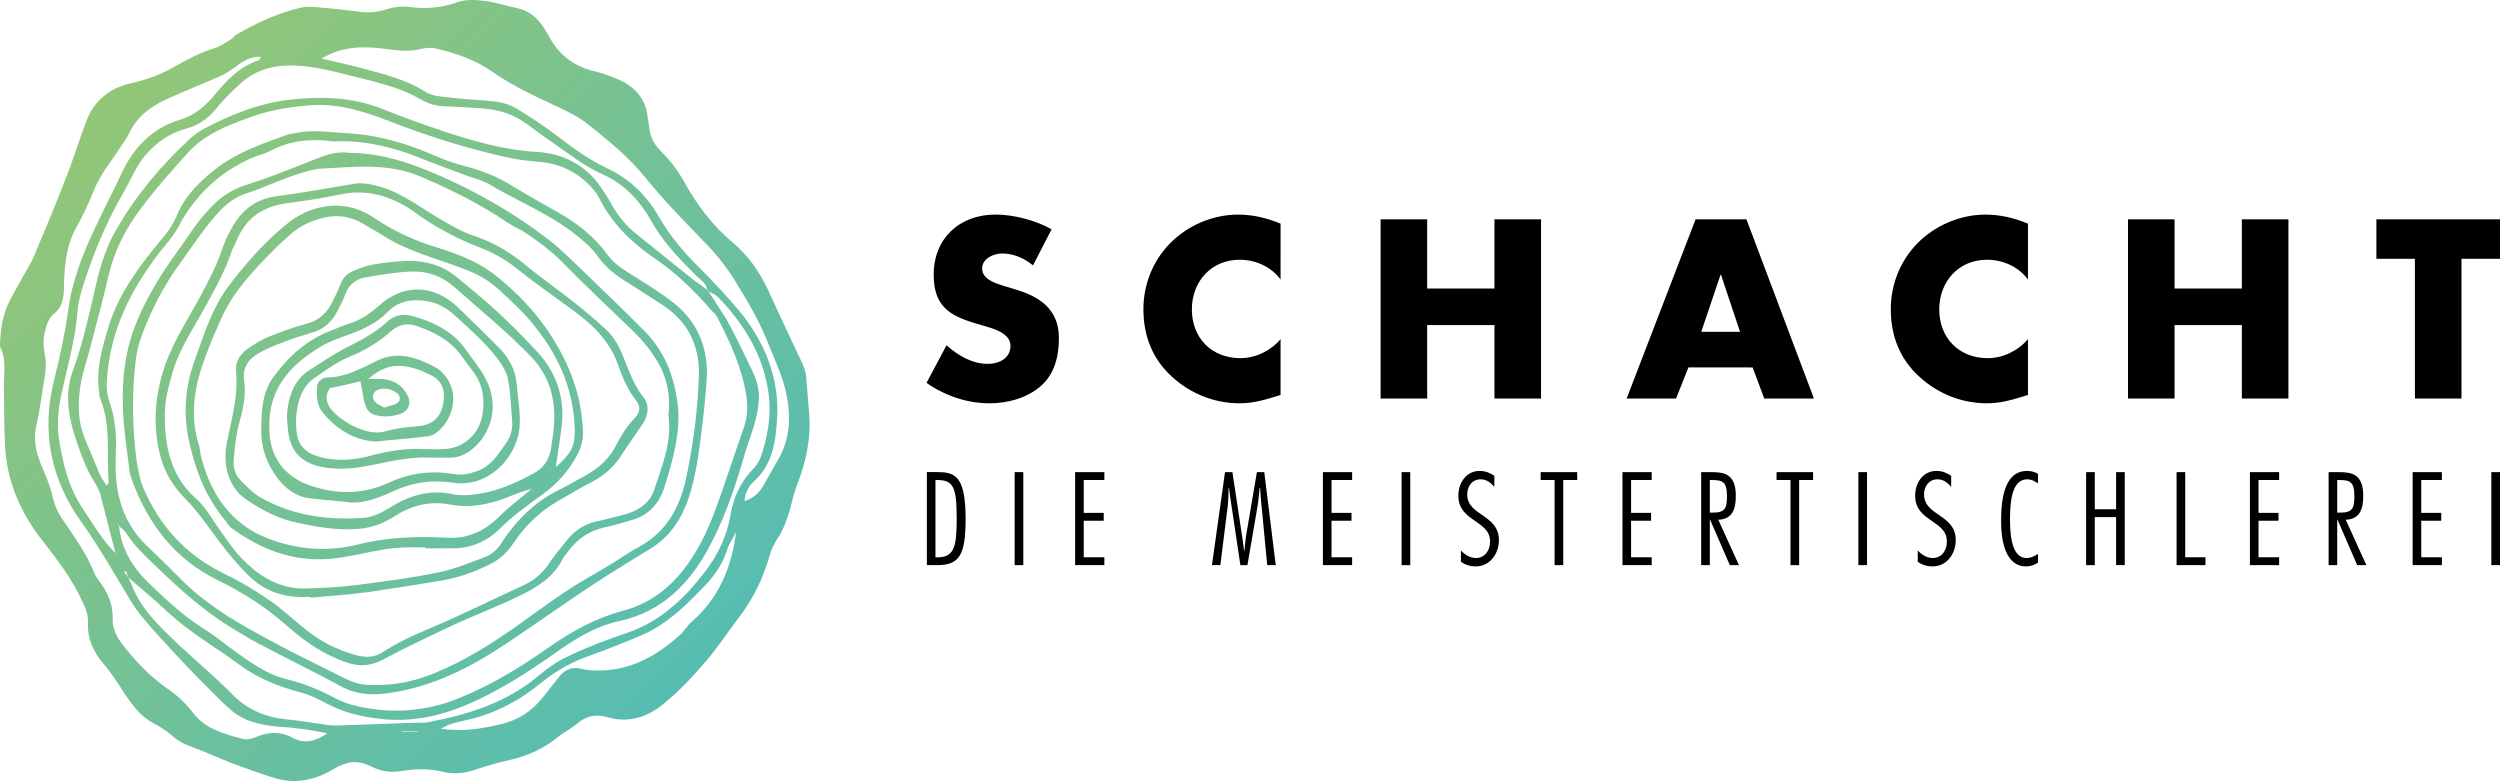 <?xml version="1.0" encoding="utf-8"?>
<!-- Generator: Adobe Illustrator 23.0.1, SVG Export Plug-In . SVG Version: 6.00 Build 0)  -->
<svg version="1.1" id="Ebene_1" xmlns="http://www.w3.org/2000/svg" xmlns:xlink="http://www.w3.org/1999/xlink" x="0px" y="0px"
     viewBox="0 0 595.28 185.96" style="enable-background:new 0 0 595.28 185.96;" xml:space="preserve">
<style type="text/css">
	.st0{clip-path:url(#SVGID_2_);}
	.st1{clip-path:url(#SVGID_4_);fill:url(#SVGID_5_);}
</style>
    <g>
	<defs>
		<rect id="SVGID_1_" width="595.28" height="185.96"/>
	</defs>
        <clipPath id="SVGID_2_">
		<use xlink:href="#SVGID_1_"  style="overflow:visible;"/>
	</clipPath>
        <path class="st0" d="M586.11,61.62h9.17v-9.4h-29.43v9.4h9.17V94.9h11.09V61.62z M517.79,68.7V52.23h-11.09V94.9h11.09V77.41h16.02
		V94.9h11.09V52.23h-11.09V68.7H517.79z M482.87,53.25c-3.28-1.36-6.57-2.15-10.13-2.15c-6,0-12.06,2.6-16.24,6.9
		c-4.08,4.19-6.28,9.79-6.28,15.62c0,6.34,2.15,11.89,6.85,16.13c4.41,4.02,10.07,6.28,16.02,6.28c3.45,0,6.11-0.85,9.79-1.98v-13.3
		c-2.32,2.77-5.94,4.53-9.57,4.53c-6.91,0-11.55-4.87-11.55-11.6c0-6.62,4.58-11.83,11.38-11.83c3.79,0,7.47,1.64,9.74,4.7V53.25z
		 M414.32,79h-9.23l4.59-13.58h0.11L414.32,79z M417.32,87.49l2.77,7.41h11.83l-16.07-42.68h-12.11L387.32,94.9h11.77l2.94-7.41
		H417.32z M339.83,68.7V52.23h-11.09V94.9h11.09V77.41h16.02V94.9h11.09V52.23h-11.09V68.7H339.83z M304.91,53.25
		c-3.28-1.36-6.57-2.15-10.13-2.15c-6,0-12.06,2.6-16.24,6.9c-4.07,4.19-6.28,9.79-6.28,15.62c0,6.34,2.15,11.89,6.85,16.13
		c4.42,4.02,10.07,6.28,16.02,6.28c3.45,0,6.11-0.85,9.79-1.98v-13.3c-2.32,2.77-5.94,4.53-9.57,4.53c-6.91,0-11.55-4.87-11.55-11.6
		c0-6.62,4.58-11.83,11.38-11.83c3.79,0,7.47,1.64,9.74,4.7V53.25z M250.4,54.6c-3.79-2.15-9.06-3.51-13.36-3.51
		c-8.55,0-14.72,5.66-14.72,14.32c0,8.26,4.58,10.07,11.55,12.06c2.38,0.68,6.74,1.75,6.74,4.87c0,3-2.77,4.3-5.38,4.3
		c-3.79,0-7.07-1.98-9.85-4.42l-4.76,8.94c4.36,3.06,9.62,4.87,15,4.87c4.3,0,8.77-1.19,12.11-4.02c3.4-2.89,4.41-7.24,4.41-11.49
		c0-6.91-4.58-9.91-10.53-11.66l-2.83-0.85c-1.92-0.62-4.92-1.58-4.92-4.08c0-2.38,2.72-3.57,4.75-3.57c2.72,0,5.32,1.13,7.36,2.83
		L250.4,54.6z"/>
        <path class="st0" d="M595.28,112.42h-2.06v22.15h2.06V112.42z M581.44,112.42h-6.96v22.15h6.96v-1.88h-4.91V124h4.76v-1.88h-4.76
		v-7.82h4.91V112.42z M556.52,114.3h0.41c2.61,0,3.67,0.35,3.67,3.85c0,2.91-0.47,3.91-3.35,3.91h-0.73V114.3z M556.52,134.57
		v-10.84h0.06l4.7,10.84h2.18l-4.91-10.81c3.55-0.12,4.17-2.88,4.17-5.7c0-5.41-2.97-5.64-6.05-5.64h-2.2v22.15H556.52z
		 M542.69,112.42h-6.96v22.15h6.96v-1.88h-4.91V124h4.76v-1.88h-4.76v-7.82h4.91V112.42z M520.33,112.42h-2.06v22.15h6.88v-1.88
		h-4.82V112.42z M505.93,112.42h-2.06v8.84h-5.08v-8.84h-2.06v22.15h2.06v-11.43h5.08v11.43h2.06V112.42z M485.28,131.87
		c-0.79,0.56-1.73,1-2.73,1c-3.94,0-3.94-6.85-3.94-9.43c0-4.11,0.5-9.31,4.08-9.31c1.03,0,1.76,0.41,2.58,0.97v-2.26
		c-0.67-0.5-1.79-0.71-2.61-0.71c-6.05,0-6.17,8.58-6.17,12.16c0,3.79,0.76,10.58,5.96,10.58c0.97,0,2.06-0.38,2.82-0.91V131.87z
		 M464.6,113.3c-1.06-0.73-2.17-1.17-3.5-1.17c-3.26,0-5.08,2.91-5.08,5.88c0,3.17,1.91,4.61,3.79,5.9
		c1.88,1.32,3.79,2.47,3.76,5.05c0.03,2-1.17,3.91-3.35,3.91c-1.41,0-2.64-0.79-3.58-1.79v2.67c1,0.76,2.26,1.12,3.5,1.12
		c3.47,0,5.55-3.06,5.55-6.29c0-3.06-1.88-4.47-3.76-5.79c-1.91-1.29-3.79-2.5-3.79-5.08c0-1.88,1.15-3.58,3.2-3.58
		c1.41,0,2.38,0.79,3.26,1.79V113.3z M444.56,112.42h-2.06v22.15h2.06V112.42z M431.72,112.42h-8.7v1.88h3.32v20.27h2.06V114.3h3.32
		V112.42z M407.13,114.3h0.41c2.61,0,3.67,0.35,3.67,3.85c0,2.91-0.47,3.91-3.35,3.91h-0.73V114.3z M407.13,134.57v-10.84h0.06
		l4.7,10.84h2.17l-4.91-10.81c3.55-0.12,4.17-2.88,4.17-5.7c0-5.41-2.97-5.64-6.05-5.64h-2.2v22.15H407.13z M393.29,112.42h-6.96
		v22.15h6.96v-1.88h-4.91V124h4.76v-1.88h-4.76v-7.82h4.91V112.42z M375.55,112.42h-8.7v1.88h3.32v20.27h2.06V114.3h3.32V112.42z
		 M355.83,113.3c-1.06-0.73-2.17-1.17-3.5-1.17c-3.26,0-5.08,2.91-5.08,5.88c0,3.17,1.91,4.61,3.79,5.9
		c1.88,1.32,3.79,2.47,3.76,5.05c0.03,2-1.18,3.91-3.35,3.91c-1.41,0-2.64-0.79-3.59-1.79v2.67c1,0.76,2.26,1.12,3.5,1.12
		c3.47,0,5.55-3.06,5.55-6.29c0-3.06-1.88-4.47-3.76-5.79c-1.91-1.29-3.79-2.5-3.79-5.08c0-1.88,1.15-3.58,3.2-3.58
		c1.41,0,2.38,0.79,3.26,1.79V113.3z M335.8,112.42h-2.06v22.15h2.06V112.42z M321.96,112.42H315v22.15h6.96v-1.88h-4.91V124h4.76
		v-1.88h-4.76v-7.82h4.91V112.42z M301.04,112.42h-1.76l-2.53,14.89c-0.21,1.26-0.29,2.56-0.44,3.82h-0.09
		c-0.09-0.74-0.15-1.47-0.27-2.2l-2.5-16.51h-1.76l-3.11,22.15h2l1.76-14.07c0.18-1.41,0.15-2.91,0.21-4.35h0.09
		c0.09,0.7,0.15,1.38,0.27,2.09l2.44,16.33h1.68l2.41-14.04c0.26-1.47,0.32-2.91,0.5-4.38h0.12c0.03,0.7,0.06,1.38,0.12,2.09
		l1.56,16.33h2.03L301.04,112.42z M262.97,112.42H256v22.15h6.96v-1.88h-4.91V124h4.76v-1.88h-4.76v-7.82h4.91V112.42z
		 M243.66,112.42h-2.06v22.15h2.06V112.42z M222.75,114.3h0.35c3.91,0,4.7,1.59,4.7,9.2c0,6.41-0.5,9.2-4.47,9.2h-0.59V114.3z
		 M220.69,134.57h2.38c5.43,0,6.85-2.41,6.85-11.08c0-10.55-2.76-11.08-6.99-11.08h-2.23V134.57z"/>
</g>
    <g>
	<defs>
		<path id="SVGID_3_" d="M89.36,95.71c-1.08-0.97-0.54-2.69,0.97-3.02c1.62-0.38,3.02,0,4.31,1.02c0.86,0.7,0.75,2-0.38,2.43
			c-0.81,0.43-1.73,0.54-2.75,0.92C90.81,96.62,89.9,96.35,89.36,95.71 M95.66,87.14c2.42,0.22,4.69,1.02,7.01,2.21
			c2.48,1.29,3.34,3.34,2.96,6.09c-0.48,3.93-2.59,5.82-6.52,6.09c-2.53,0.16-5.17,0.54-7.6,1.24c-4.31,1.19-11.05-2.75-13.1-5.93
			c-0.86-1.46-0.86-2.91,0.11-4.42c2.37-0.49,4.74-0.97,7.33-1.62c0.27,1.62,0.54,2.91,0.76,4.26c0.54,2.8,1.51,3.82,4.36,4.04
			c1.35,0.16,2.8-0.06,4.15-0.49c2.16-0.59,2.96-2.64,1.83-4.64c-1.24-2.32-3.29-3.5-5.88-3.72c-0.81-0.05-1.72,0-3.39,0
			C90.49,87.84,92.8,86.92,95.66,87.14 M89.9,85.84c-3.83,1.83-7.55,3.99-11.97,4.04c-1.29,0.11-2.26,0.86-2.43,2.16
			c-0.11,2.1-0.11,4.31,1.19,5.98c3.34,4.2,7.71,6.84,12.72,7.11c0.86-0.05,1.18-0.05,1.62-0.16c3.45-0.32,6.9-0.59,10.4-1.03
			c0.81-0.05,1.78-0.32,2.48-0.92c3.77-2.75,5.93-9.38,1.72-13.96c-0.97-1.18-2.48-1.94-3.83-2.53c-2.32-1.09-4.67-1.84-7.06-1.84
			C93.14,84.7,91.52,85.04,89.9,85.84 M79.12,109.34c-1.46-0.11-3.02-0.49-4.42-1.02c-1.94-0.76-3.23-2.16-3.83-4.1
			c-0.86-3.72-0.54-11.1,3.88-14.12c2.75-1.83,5.34-3.93,8.57-5.17c3.5-1.45,6.84-3.45,9.75-6.04c1.83-1.62,3.83-2.05,6.09-1.29
			c4.42,1.51,8.3,3.61,10.99,7.49c0.7,1.02,1.46,2.05,2.26,3.07c2.42,3.02,3.07,6.47,2.53,10.19c-0.65,4.8-4.26,8.25-8.95,8.57
			c-1.72,0.16-3.34,0-5.12,0c-4.2-0.22-8.46,0.48-12.5,1.56c-2.3,0.61-4.61,1-6.93,1C80.68,109.48,79.9,109.43,79.12,109.34
			 M92.26,76.57c-3.02,2.8-6.68,4.64-10.29,6.47c-2.86,1.51-5.55,3.34-8.25,5.07c-3.18,1.99-4.63,5.17-5.17,8.73
			c-0.38,1.83-0.16,3.77,0.05,5.71c0.49,5.01,3.34,7.82,8.3,8.68c3.99,0.75,8.03,0.27,11.91-0.54c4.58-0.97,9.05-1.94,13.74-1.72
			h4.64c1.89,0,3.5-0.65,5.01-1.83c4.74-3.72,6.85-10.51,3.45-16.92c-1.24-2.42-3.02-4.53-4.58-6.74
			c-3.02-4.42-7.54-6.74-12.72-8.19c-0.73-0.21-1.44-0.31-2.12-0.31C94.77,74.97,93.44,75.47,92.26,76.57 M73.51,115.48
			c-6.2-2.26-9.49-7.12-9.38-13.9c-0.16-8.89,4.8-14.55,11.96-18.86c2.1-1.35,4.64-2.21,7.01-3.07c3.45-1.24,6.63-2.69,9.22-5.39
			c2.69-2.75,6.2-3.18,9.7-2.48c2.21,0.43,4.1,1.46,5.82,2.91c3.72,3.4,7.54,6.68,10.62,10.72c1.13,1.4,2.15,3.23,2.53,5.01
			c0.59,3.29,0.7,6.74,0.97,10.02c0.11,2-0.43,3.72-1.67,5.39c-1.78,2.53-3.4,5.12-6.58,6.31c-1.83,0.65-3.61,1.08-5.6,0.75
			c-5.33-0.92-10.51-0.27-15.41,1.99c-3.31,1.56-6.66,2.28-10.02,2.28C79.63,117.17,76.58,116.58,73.51,115.48 M90.11,72.91
			c-2.05,1.78-4.26,3.29-6.9,4.15c-1.35,0.38-2.64,0.97-3.88,1.46C73.24,80.72,68.66,84.82,65,89.94c-2.59,3.66-2.75,7.92-2.8,12.23
			c-0.11,4.36,1.29,8.19,3.77,11.53c1.89,2.53,4.47,4.64,7.98,4.96c2.43,0.32,4.9,0.49,8.52,0.86c3.29,0.54,6.68-0.49,11.48-2.69
			c4.47-2.05,9.16-2.64,13.96-1.89c8.3,1.29,15.04-5.88,15.79-12.99c0.32-3.4-0.38-6.9-0.65-10.4c-0.27-3.29-1.72-6.14-3.99-8.51
			c-3.4-3.45-6.79-6.74-10.19-10.03c-2.93-2.71-6.21-4.08-9.47-4.08C96.18,68.94,92.97,70.26,90.11,72.91 M62.24,118.56
			c-1.89-0.97-3.45-2.69-4.96-4.2c-1.35-1.4-1.83-3.18-1.62-5.07c0.27-2.91,0.54-5.87,1.35-8.73c0.92-3.29,1.62-6.58,1.13-9.97
			c-0.43-2.96,0.92-5.01,3.34-6.41c1.83-1.08,3.93-1.94,5.93-2.69c2.21-0.86,4.36-1.51,6.63-2.21c2.91-0.75,4.96-2.53,6.3-5.23
			c0.7-1.29,1.35-2.53,1.83-3.83c0.81-2.32,2.48-3.77,4.74-4.15c3.45-0.59,7.11-1.24,10.78-1.4c3.77-0.21,7.33,0.92,10.34,3.56
			c6.25,5.5,12.77,10.83,18.59,16.87c4.47,4.8,5.82,10.46,5.23,16.71c-0.06,1.4-0.38,2.85-0.54,4.26c-0.32,3.18-1.78,5.5-4.8,6.95
			c-5.06,2.7-10.29,4.85-16.49,4.9c-0.54-0.05-1.51-0.05-2.37-0.27c-5.49-1.19-10.4,0.43-15.03,3.34c-1.94,1.19-3.83,2.16-6.09,2.32
			c-1.4,0.1-2.8,0.15-4.19,0.15C75.33,123.45,68.54,122.11,62.24,118.56 M66.07,129.01c-10.18-3.07-15.62-10.35-18.16-20.16
			c-0.27-0.92-0.22-1.78-0.49-2.69c-2.64-8.14-0.75-15.79,2.32-23.39c0.81-2.15,1.78-4.26,2.69-6.36
			c2.91-6.84,7.92-12.02,13.04-17.19c1.13-1.19,2.42-2.21,3.61-3.34c2.43-2.21,5.23-3.4,8.3-4.1c3.13-0.7,6.14-0.21,9,1.46
			c1.62,1.02,3.39,1.89,4.96,2.91c5.76,3.72,12.5,5.34,18.91,7.81c3.5,1.24,6.68,3.07,9.37,5.77c1.83,1.72,3.66,3.39,5.28,5.12
			c7.17,7.87,11.8,16.87,11.96,27.81c0,3.77-0.97,5.39-4.52,8.57c0.48-3.34,1.02-6.52,1.4-9.7c0.81-6.9-1.29-12.99-6.03-18
			c-3.07-3.29-6.25-6.52-9.59-9.59c-3.18-2.86-6.41-5.61-9.75-8.25c-3.39-2.69-7.33-3.66-11.53-3.56c-2.64,0.11-5.33,0.38-8.03,0.86
			c-1.78,0.32-3.5,0.97-5.12,1.72c-1.35,0.65-2.16,1.73-2.69,3.13c-0.49,1.19-0.97,2.37-1.62,3.5c-1.29,3.02-3.4,5.06-6.68,5.82
			c-2.86,0.75-5.66,1.83-8.46,2.91c-1.78,0.75-3.5,1.72-5.12,2.86c-1.83,1.24-3.18,3.18-2.91,5.55c0.54,5.77-1.03,11.21-2.16,16.76
			c-0.54,2.8-0.54,5.61,0.48,8.41c0.92,2.26,2.16,4.04,4.26,5.39c3.88,2.64,7.92,4.69,12.55,5.55c4.31,0.92,8.62,1.62,13.04,1.4
			c3.5-0.11,6.57-1.13,9.48-3.02c3.93-2.53,8.35-3.77,13.2-2.86c4.52,0.92,9,0.11,13.25-1.51c2-0.76,4.04-1.67,6.25-2.16
			c-1.13,0.97-2.37,1.89-3.5,2.86c-1.46,1.24-3.02,2.48-4.31,3.83c-3.39,3.29-7.33,5.17-12.12,4.9c-0.22,0-0.27,0.05-0.43,0
			c-7.17-0.38-14.28-0.11-21.44,1.72c-2.59,0.64-5.23,0.95-7.87,0.95C73.28,130.71,69.65,130.13,66.07,129.01 M69.03,52.75
			c-5.6,4.36-10.29,9.7-14.6,15.36c-3.82,5.12-5.76,11.16-7.87,17.14c-2.53,6.74-3.07,13.42-1.4,20.48
			c1.56,6.79,4.09,13.04,8.57,18.32c0.38,0.54,0.7,1.13,1.24,1.56c7.06,5.23,14.92,8.25,23.81,7.44c4.2-0.38,8.3-1.51,12.55-2.21
			c1.46-0.27,3.07-0.38,4.58-0.49c1.78-0.05,3.66,0,5.39,0v0.22h7c3.99-0.11,7.6-1.67,10.45-4.42c3.18-3.23,6.9-5.88,10.56-8.52
			c3.39-2.48,6.04-5.44,8.03-9.11c1.13-2.05,1.62-4.1,1.46-6.31c-0.27-5.12-1.46-10.19-3.61-14.98
			c-3.77-8.41-9.37-15.31-16.49-21.07c-1.94-1.67-4.15-3.02-6.47-4.15c-2.69-1.29-5.44-2.21-8.3-3.13
			c-5.33-1.56-10.4-3.99-15.03-7.11c-2.94-1.98-6.02-2.81-8.99-2.81C75.86,48.97,72.01,50.51,69.03,52.75 M58.91,134.29
			c-3.23-2.91-5.5-6.68-8.08-10.29c-1.08-1.73-2.26-3.5-3.72-4.9c-6.09-5.12-7.76-11.91-7.87-19.4c-0.16-3.88,0.86-7.6,1.94-11.37
			c1.62-5.39,4.8-9.97,7.44-14.82c2.48-4.53,5.07-9.05,6.63-13.96c0.38-0.81,0.86-1.67,1.18-2.48c2.21-5.23,6.25-7.92,11.86-8.68
			c4.15-0.54,8.41-1.18,12.5-2.05c6.41-1.4,12.02,0.21,17.3,3.72c2.21,1.62,4.42,3.18,6.85,4.47c2.48,1.4,5.17,2.75,7.87,3.83
			c3.61,1.35,6.84,2.91,9.86,5.28c4.58,3.72,9.54,7.11,14.28,10.62c4.42,3.29,8.19,7.01,10.13,12.4c1.03,2.96,2.27,5.98,4.26,8.57
			c1.35,1.67,1.08,3.02-0.38,4.53c-2.05,2.05-3.29,4.47-4.69,7.06c-1.83,3.29-4.96,5.5-8.35,7.22c-1.78,0.97-3.61,2.05-5.5,2.96
			c-5.23,2.7-9.27,6.74-12.61,11.64c-1.02,1.89-2.53,3.34-4.58,4.1c-3.45,1.29-6.95,2.75-10.56,3.5
			c-6.47,1.35-12.93,2.16-19.45,3.02c-4.1,0.54-8.25,0.76-12.4,0.86c-0.17,0-0.35,0.01-0.52,0.01
			C67.07,140.12,62.66,137.79,58.91,134.29 M84.4,43.75c-6.36,1.08-12.5,2.16-18.81,3.02c-4.85,0.65-8.19,3.45-10.45,7.6
			c-0.81,1.45-1.56,2.96-2.1,4.58c-1.46,4.42-3.67,8.51-5.88,12.61c-3.07,5.61-6.63,10.99-8.46,17.3
			c-1.94,6.52-2.21,12.88-0.59,19.46c1.02,4.09,3.07,7.49,6.09,10.51c1.99,2,3.72,4.31,5.39,6.57c2.86,3.99,5.93,7.98,9.54,11.59
			c3.88,3.83,8.35,5.28,13.63,5.17c0.38-0.11,0.76,0,1.19,0v0.16c4.58-0.38,9.22-0.76,13.8-1.35c5.77-0.86,11.43-1.73,17.19-2.69
			c4.15-0.7,8.14-2.1,12.07-4.1c2.16-1.13,3.88-2.75,5.28-4.9c2.75-4.1,6.25-7.49,10.56-9.97c2.64-1.51,5.33-3.13,8.14-4.58
			c2.86-1.51,5.28-3.61,7.01-6.41c1.67-2.59,3.5-5.07,5.17-7.6c1.24-2.05,1.51-4.31,0-6.2c-2.32-2.86-3.39-6.31-4.8-9.65
			c-0.97-2.43-2.16-4.69-4.15-6.47c-2.37-2.21-4.8-4.26-7.33-6.25c-4.1-3.29-8.52-6.31-12.5-9.65c-3.77-3.02-7.71-5.12-12.18-6.58
			c-2.32-0.81-4.47-2.05-6.52-3.23c-5.17-2.91-9.75-6.79-15.63-8.35c-1.47-0.37-2.85-0.71-4.28-0.71
			C85.32,43.64,84.86,43.67,84.4,43.75 M84.67,155.96c-4.31-1.18-8.19-3.13-11.64-5.87c-3.02-2.37-5.82-5.12-9.05-7.28
			c-3.34-2.32-6.9-4.42-10.56-6.2c-9.16-4.42-15.52-11.43-19.4-20.69c-0.81-1.99-1.13-4.2-1.51-6.36
			c-1.02-7.87-1.13-15.68-0.22-23.61c0.22-1.78,0.59-3.56,1.18-5.23c2.32-6.57,5.55-12.83,9.7-18.43c3.02-4.2,5.82-8.57,9.38-12.29
			c1.78-1.78,3.67-3.18,6.09-3.93c5.5-1.83,10.72-4.58,16.33-5.71c0.27-0.05,0.54-0.16,0.86-0.16c8.3-0.43,16.6-1.56,24.68,1.99
			c6.95,3.02,13.79,6.36,20.1,10.67c1.35,0.86,2.69,1.51,4.04,2.26c3.23,2.16,6.31,4.37,9.11,7.17
			c5.44,5.55,11.05,10.83,16.65,16.22c2.8,2.69,5.23,5.66,7.01,9.16c1.4,3.07,1.99,6.04,1.89,9.38c0,0.59-0.11,1.24-0.16,1.78
			c0.92,6.41-1.51,12.02-3.39,17.84c-1.02,2.96-3.4,4.69-6.41,5.66c-2.16,0.59-4.2,1.13-6.36,1.62c-3.07,0.49-5.61,1.89-7.6,4.2
			c-1.46,1.83-2.97,3.56-4.31,5.5c-1.56,2.48-3.61,4.37-6.2,5.61c-5.23,2.48-10.56,4.9-15.79,7.38c-6.04,2.85-12.34,4.96-18.11,8.73
			c-1.1,0.72-2.28,1.02-3.53,1.02C86.55,156.39,85.62,156.23,84.67,155.96 M75.83,37.61c-5.66,2.21-11.32,4.58-17.03,6.36
			c-3.88,1.18-6.84,3.34-9.43,6.3c-2.96,3.23-5.23,7.06-7.81,10.56c-3.67,5.12-6.9,10.51-9.27,16.44
			c-2.53,6.42-3.29,13.04-3.02,19.78c0.11,4.69,0.86,9.38,1.45,14.17c0.11,1.19,0.38,2.26,0.81,3.4
			c3.83,10.29,10.19,18.54,20.15,23.44c6.15,3.02,11.86,6.63,17.08,11.32c4.04,3.56,8.52,6.57,13.74,8.35
			c3.13,1.08,5.87,0.86,8.84-0.75c5.55-2.96,11.32-5.66,17.03-8.35c5.12-2.37,10.51-4.36,15.52-6.85c4.1-1.99,7.92-4.36,10.08-8.68
			c0.27-0.59,0.75-1.02,1.13-1.56c2.26-3.23,5.23-5.17,9.11-6.04c2.26-0.43,4.42-1.19,6.74-1.83c3.61-1.19,5.87-3.72,7.11-7.22
			c0.54-1.67,1.08-3.45,1.56-5.17c1.4-5.23,2.48-10.35,1.62-15.96c-0.97-6.57-3.34-12.12-8.03-16.76
			c-4.63-4.64-9.38-9.22-14.07-13.74c-2.75-2.59-5.39-5.34-8.3-7.6c-8.24-6.36-17.3-11.59-26.95-15.74
			c-6.41-2.75-13.04-5.01-20.48-5.07c-0.54-0.08-1.09-0.13-1.65-0.13C79.86,36.3,77.83,36.77,75.83,37.61 M95.66,174.17h3.88v0.11
			h-3.88V174.17z M27.54,131.92c-0.02-0.08-0.04-0.16-0.06-0.23c0.04,0.04,0.07,0.09,0.11,0.13c0.16,0.22,0.16,0.43,0.27,0.65
			C27.76,132.24,27.59,132.08,27.54,131.92 M104.99,173.53c1.99-1.24,3.93-1.56,5.71-1.99c6.85-1.45,12.83-4.58,18.22-9
			c3.61-2.96,7.71-5.17,12.07-6.63c4.2-1.51,8.19-3.13,12.23-4.85c5.5-2.48,9.86-6.63,13.96-10.94c2.59-2.53,4.69-5.39,5.88-8.95
			c0.43-1.56,1.45-2.96,2.21-4.47c-1.08,8.52-4.15,15.79-10.62,21.4c-1.08,0.92-1.73,2.21-2.8,3.13c-5.88,5.33-12.5,8.78-20.53,8.41
			c-1.02,0-1.99-0.21-3.13-0.43c-1.83-0.43-3.5,0.11-4.8,1.62c-1.35,1.72-2.69,3.39-4.04,5.12c-2.64,3.34-5.87,5.5-10.18,6.52
			c-3.27,0.78-6.51,1.36-10,1.36C107.81,173.81,106.43,173.72,104.99,173.53 M118.89,163.99c5.12-2.8,10.03-6.2,14.88-9.59
			c4.31-2.96,8.73-5.5,13.96-6.57c10.19-2.32,16.76-9.16,21.39-18.05c3.83-7.28,6.31-14.98,8.52-22.74
			c1.19-3.56,2.59-7.06,2.96-10.83c0.38-2.75-0.21-5.12-1.24-7.44c-1.78-3.66-3.56-7.49-5.5-11.1c-0.86-1.73-1.94-3.34-3.02-4.96
			c-0.7-1.11-1.37-2.21-2.11-3.32c0.84,0.42,1.69,0.75,2.32,1.43c6.2,6.47,10.78,13.85,11.96,22.96c0.7,5.23-0.21,10.29-1.94,15.25
			c-0.49,1.13-1.24,2.21-2.21,3.13c-2.69,2.96-4.2,6.41-4.9,10.35c-0.86,5.17-3.07,9.75-6.31,13.9c-2.37,3.02-4.85,5.93-7.98,8.41
			c-2.96,2.48-6.36,4.47-9.92,5.71c-4.85,1.67-9.54,3.39-14.07,5.55c-2.59,1.13-4.96,2.75-7.11,4.53
			c-7.76,6.68-17.03,9.54-26.73,11.37c-0.69,0.14-1.37,0.12-2.04,0.11c-0.38-0.01-0.76-0.02-1.14,0
			c-5.98,0.21-12.07,0.49-18.16,0.65c-1.13,0.05-2.32-0.05-3.45-0.27c-2.97-0.38-5.82-0.92-8.78-1.18
			c-5.07-0.49-9.43-2.32-13.04-6.04c-3.94-3.99-8.19-7.55-12.24-11.32c-3.99-3.83-8.14-7.49-10.72-12.61
			c-0.59-1.19-1.08-2.53-1.73-3.83c-0.27-0.49-0.7-0.86-0.97-1.29c0.11-0.05,0.27-0.11,0.43-0.27c0.11,0.54,0.32,1.08,0.54,1.56
			c3.12,2.75,6.3,5.28,9.27,8.14c5.28,4.9,11.42,8.41,17.08,12.56c4.47,3.34,9.43,5.28,14.71,6.68c2.26,0.59,4.31,1.67,6.41,2.75
			c3.77,2,7.81,2.97,12.12,3.5c1.56,0.2,3.09,0.29,4.6,0.29C103.43,171.4,111.22,168.26,118.89,163.99 M168.47,69.24
			c0-0.09-0.04-0.15-0.05-0.23c0.05,0.04,0.11,0.08,0.16,0.12c0.05,0.08,0.1,0.16,0.15,0.24C168.65,69.33,168.56,69.29,168.47,69.24
			 M86.23,162.96c-1.45-0.22-2.91-0.86-4.26-1.51c-6.74-3.34-13.42-6.57-19.99-10.24c-6.85-3.67-13.42-7.76-18.97-13.37
			c-2.64-2.69-5.44-5.39-8.24-8.08c-4.47-4.37-6.63-9.81-7.12-15.9c-0.22-2.37-0.11-4.74-0.05-7.01c0.16-3.88-0.32-7.76-1.62-11.48
			c-0.81-2.37-0.59-4.8-0.32-7.22c1.29-11.48,6.63-21.07,13.74-29.8c1.51-1.72,2.86-3.72,3.88-5.82
			c4.2-7.17,10.13-12.29,17.73-15.36c1.19-0.32,2.26-0.7,3.34-1.24c4.58-2.42,9.54-3.02,14.93-2.26c5.98-0.32,12.07,0.81,18.06,2.91
			c1.24,0.43,2.53,0.97,3.88,1.51c3.29,1.24,6.74,2.59,10.13,3.82c1.56,0.54,3.29,0.97,4.74,1.73c6.68,4.04,14.07,6.95,20.37,11.75
			c2.1,1.62,4.04,3.23,5.61,5.28c1.94,2.91,4.58,4.91,7.49,6.68c2.8,1.78,5.61,3.56,8.41,5.39c5.82,3.93,8.57,9.43,8.46,16.49
			c-0.27,7.92-1.24,15.84-2.86,23.71c-1.4,7.17-4.42,13.42-11.26,17.19c-2.43,1.29-4.58,2.85-6.9,4.26
			c-3.67,2.21-7.38,4.2-10.99,6.63c-4.15,2.75-8.19,5.82-12.34,8.73c-5.71,3.93-11.59,7.6-18.05,10.29
			c-4.61,2.02-9.4,3.07-14.37,3.07C88.51,163.13,87.38,163.07,86.23,162.96 M23.77,113c-1.08-2.64-2.21-5.39-3.4-8.14
			c-2.05-4.74-1.89-9.54-0.97-14.44c0.48-2.37,1.35-4.69,1.94-7.11c1.56-5.98,3.18-11.96,4.58-17.95c1.4-5.93,4.15-11.16,7.76-15.9
			c3.34-4.47,7.06-8.62,10.73-12.72c3.99-4.64,9.65-6.85,15.2-8.84c5.06-1.83,10.24-2.59,15.52-2.91c5.77-0.16,11,1.4,16.22,3.34
			c9.75,3.83,19.72,7.06,29.97,9.27c2.21,0.49,4.58,0.7,6.84,0.92c4.8,0.32,9,2.26,12.34,5.71c0.81,0.86,1.56,1.78,2.1,2.8
			c2.91,5.88,7.44,10.46,12.83,14.17c5.23,3.5,9.81,7.87,13.96,12.72c0.49,0.48,1.02,0.86,1.29,1.45
			c3.13,5.98,5.93,12.02,7.01,18.76c0.49,2.75,0.27,5.6-0.81,8.35c-2.21,6.3-4.26,12.66-6.58,19.02c-1.99,5.28-4.42,10.4-8.08,14.82
			c-3.82,4.64-8.46,7.71-14.06,9.16c-6.58,1.78-12.4,5.07-17.89,8.95c-7.33,5.12-15.09,9.81-23.71,12.83
			c-7.27,2.32-14.5,2.53-21.83,0.81c-1.94-0.43-3.93-1.24-5.66-2.21c-3.34-1.72-6.84-3.13-10.45-4.04
			c-4.63-1.02-8.51-3.77-12.23-6.41c-2.8-2-5.39-4.2-8.25-5.93c-4.69-3.02-8.73-6.79-12.72-10.67c-3.83-3.62-6.55-8.13-7.08-13.53
			c-0.07-0.05-0.13-0.11-0.19-0.16c0-0.22-0.11-0.43-0.22-0.65c0.11,0.22,0.22,0.38,0.38,0.59c0.01,0.07,0.02,0.14,0.03,0.22
			c0.64,0.53,1.31,1.04,1.75,1.72c1.89,2.97,4.36,5.28,6.95,7.76c5.66,5.44,11.48,10.72,18.22,14.82c2.59,1.56,5.12,3.13,7.76,4.42
			c5.93,3.18,12.02,6.04,17.89,9.27c3.77,2.1,7.65,2.42,11.91,1.72c10.51-1.51,19.51-6.25,28.24-12.07
			c6.85-4.58,13.53-9.38,20.42-13.9c4.42-2.91,8.95-5.61,13.47-8.41c4.37-2.75,7.06-6.57,8.79-11.37
			c2.42-6.95,2.96-14.12,3.88-21.34c0.27-2.8,0.54-5.61,0.7-8.46c0.16-7.22-2.53-13.2-8.19-17.52c-3.4-2.69-7.28-4.9-10.94-7.28
			c-1.67-1.02-3.18-2.21-4.37-3.77c-3.23-4.47-7.38-7.76-12.23-10.46c-3.93-2.21-7.82-4.42-11.69-6.79
			c-3.29-1.89-6.74-3.18-10.35-4.1c-2.48-0.65-4.9-1.51-7.33-2.59C96.47,34,89.52,32,81.97,31.68c-3.88-0.22-7.65-0.86-11.53,0
			c-0.86,0.11-1.56,0.22-2.32,0.49c-5.44,1.99-10.99,3.88-15.74,7.28c-4.36,3.23-8.25,6.9-10.4,12.13c-0.92,2.1-2.26,4.04-3.83,5.77
			c-5.01,6.04-9.75,12.4-12.18,20.05c-1.57,5.17-3.18,10.4-2.37,15.9c0.11,0.59,0,1.13,0.27,1.62c2.59,6.42,1.51,13.2,1.99,19.78
			c0.06,0.22-0.16,0.49-0.43,0.97C24.79,114.73,24.2,113.92,23.77,113 M19.83,121.31c-3.56-5.23-4.96-11.21-5.88-17.41
			c-0.43-3.83,0.05-7.44,0.92-11.15c1.4-6.31,3.18-12.45,3.61-18.97c0.11-1.45,0.54-3.02,0.92-4.53c2.59-8.3,5.82-16.28,10.18-23.71
			c1.67-2.96,2.86-6.04,5.12-8.68c2.64-2.96,5.66-5.18,9.54-6.2c2.86-0.76,5.12-2.26,7.01-4.53c1.89-2.37,3.99-4.42,6.14-6.36
			c3.61-3.18,7.98-4.37,12.61-4.15c4.63,0.11,9.11,1.29,13.63,2.42c3.34,0.81,6.74,1.67,10.08,2.75c2.21,0.7,4.36,1.67,6.36,2.8
			c1.78,1.08,3.66,1.67,5.82,1.73c2.91,0.05,5.87,0.32,8.84,0.49c4.04,0.27,7.49,1.35,10.78,3.77c4.26,3.18,8.52,6.09,12.93,9.16
			c1.62,1.02,3.29,1.99,5.12,2.8c5.28,2.37,9,6.52,11.69,11.37c2.86,5.06,6.85,9.05,10.78,12.99c1.02,0.92,2.2,1.67,2.37,3.11
			c-1.18-0.88-2.32-1.75-3.61-2.63c-4.31-3.45-8.68-7.01-12.93-10.4c-2.64-1.99-4.63-4.47-6.25-7.33c-0.97-1.83-2.16-3.56-3.34-5.17
			c-3.72-4.74-8.95-7.06-14.76-7.33c-7.44-0.43-14.44-2.48-21.45-4.74c-5.01-1.67-9.97-3.45-14.82-5.39
			c-7.33-2.96-14.77-3.13-22.47-2.26c-7.33,0.92-13.9,3.55-20.37,7c-0.97,0.54-1.99,1.24-2.8,1.94c-7.11,6.52-13.31,13.85-18,22.15
			c-1.99,3.39-3.34,7.33-4.31,11.1C21.5,73.5,19.99,81.1,17.3,88.43c-1.89,5.33-1.08,10.4,0.54,15.47
			c1.29,3.93,2.64,7.81,4.91,11.32c0.43,0.76,0.86,1.62,1.13,2.42c1.17,4.72,2.38,9.33,3.6,14.05
			C24.37,128.64,22.23,124.87,19.83,121.31 M57.83,175.95c-4.42-1.19-9-2.32-11.97-6.36c-1.72-2.26-3.83-4.15-6.14-5.71
			c-4.31-3.07-7.82-6.79-10.89-10.89c-1.19-1.67-1.99-3.29-1.99-5.34c0.11-3.13-0.86-6.09-2.8-8.68c-0.54-0.81-1.24-1.62-1.62-2.59
			c-1.78-4.53-4.58-8.35-7.28-12.34c-1.29-1.78-2.15-3.72-2.64-5.87c-0.59-2.64-1.73-5.17-2.75-7.65c-1.35-3.23-1.89-6.41-0.97-9.81
			c0.7-3.07,1.08-6.09,1.56-9.16c0.49-2.53,0.86-5.01,0.22-7.71c-0.27-1.46-0.27-3.07,0.05-4.58c0.38-1.51,0.92-3.56,2.1-4.42
			c2.15-1.67,2.42-3.77,2.53-6.09c0-1.19,0-2.37,0.11-3.5c0.22-3.61,0.76-7.17,2.48-10.46c1.72-3.02,3.18-6.09,4.47-9.32
			c1.56-3.99,4.26-7.06,6.47-10.56c0.59-0.92,1.35-1.88,1.83-2.86c1.78-4.1,5.07-6.52,8.78-8.3c4.37-2,8.78-3.72,13.15-5.66
			c1.19-0.49,2.16-1.29,3.29-1.99c1.83-1.4,3.72-2.69,6.25-2.59c-0.11,0.43-0.27,0.7-0.38,0.81c-4.69,1.51-7.76,4.85-10.72,8.46
			c-2.21,2.59-4.69,4.69-8.03,5.71c-6.74,1.99-11.16,6.68-14.07,12.93c-1.94,4.2-4.15,8.35-6.09,12.56
			c-3.07,6.36-5.66,13.04-6.57,20.05c-0.75,5.55-1.99,10.94-3.29,16.33c-3.13,12.18-0.92,23.61,6.36,33.79
			c4.31,6.09,7.92,12.4,11.69,18.65c1.56,2.69,3.77,5.23,5.93,7.65c3.23,3.56,6.57,7.17,10.02,10.73c2.86,2.8,5.5,5.71,8.57,8.3
			c3.29,2.59,7.54,3.34,11.69,3.61c3.4,0.22,6.85,0.7,10.72,1.51c-2.86,1.99-5.39,2.59-8.19,1.08c-2.69-1.46-5.6-1.51-8.57-0.27
			c-0.7,0.33-1.66,0.63-2.55,0.63C58.35,176.04,58.08,176.01,57.83,175.95 M177.69,117.26c0.43-0.92,0.92-1.83,1.72-2.53
			c4.47-3.99,5.28-9.27,5.61-14.77c0.65-9.7-2.75-18.27-8.84-25.76c-3.07-3.66-6.36-7.17-9.7-10.51c-3.56-3.5-6.79-7.33-9.38-11.69
			c-2.96-5.34-7.11-9.43-12.72-12.02c-4.04-1.94-7.76-4.58-11.32-7.33c-3.23-2.48-6.74-4.8-10.29-6.95
			c-1.35-0.75-3.13-1.29-4.69-1.51c-3.88-0.43-7.76-0.54-11.53-1.03c-1.83-0.16-3.83-0.38-5.23-1.29
			c-4.74-3.02-10.13-4.26-15.47-5.71c-3.07-0.81-6.25-1.51-9.27-2.21c4.85-2.96,9.81-2.96,14.82-2.37c3.07,0.43,6.09,0.86,9.16,0
			c0.97-0.16,2.15-0.32,3.13-0.05c4.9,1.13,9.54,2.69,13.85,5.76c4.42,3.07,9.54,5.5,14.55,7.82c2.8,1.29,5.55,2.59,7.98,4.53
			c4.85,3.88,9.59,7.71,13.58,12.61c4.53,5.66,9.81,10.94,14.93,16.28c2.75,2.86,5.17,6.09,7.17,9.54
			c2.64,4.26,5.12,8.62,7.01,13.31c1.78,4.47,3.88,8.73,4.69,13.47c0.86,4.96,0.54,9.75-1.99,14.28c-1.19,2.1-2.43,4.26-3.61,6.36
			c-0.97,1.67-2.21,3.07-4.58,3.83C177.42,118.39,177.42,117.8,177.69,117.26 M108.86,0.53c-3.77,1.4-7.55,1.62-11.43,1.13
			c-1.94-0.22-3.66,0-5.39,0.54c-2.21,0.7-4.42,0.97-6.84,0.54c-3.23-0.43-6.42-0.76-9.7-1.02c-1.02-0.05-2.26-0.22-3.39,0
			C66.4,2.96,61.22,5.38,56.1,8.34c-0.27,0.22-0.59,0.65-0.86,0.86c-1.3,0.76-2.53,1.73-3.99,2.21c-3.5,1.02-6.63,2.75-9.81,4.53
			c-3.13,1.83-6.52,3.02-10.02,3.83c-5.07,1.08-8.94,3.99-10.83,9c-1.83,4.74-3.29,9.75-5.23,14.44c-2.1,5.5-4.31,10.73-6.57,16.11
			c-0.38,1.03-0.76,1.94-1.24,2.86c-1.67,3.02-3.45,6.04-5.07,9.11C0.59,74.79,0.05,78.62,0,82.5c1.56,2.96,0.92,6.09,0.92,9.16
			c0.11,4.74,0,9.54,0.27,14.28c0.38,8.68,3.72,16.22,9.05,22.96c3.5,4.53,6.95,8.95,9.32,14.23c0.81,1.56,1.46,3.23,1.4,5.06
			c-0.22,3.83,1.29,7.06,3.72,9.92c1.94,2.26,3.56,4.8,5.12,7.28c1.73,2.48,3.45,4.85,6.04,6.41c1.72,0.97,3.45,1.89,4.9,3.18
			c1.51,1.4,3.29,2.32,5.23,2.96c3.18,1.19,6.2,2.59,9.38,3.83c3.02,1.13,5.98,2.21,9.05,3.18c1.88,0.68,3.73,1,5.53,1.01h0.17
			c3.32-0.02,6.5-1.09,9.5-2.95c3.07-1.78,5.61-2.05,8.73-0.54c2.37,1.24,4.74,1.56,7.55,1.08c3.18-0.54,6.36-0.54,9.59,0.22
			c2.8,0.75,5.6,0.27,8.3-0.7c2.48-0.81,5.01-1.51,7.54-2.1c4.31-0.97,8.19-2.7,11.64-5.55c1.46-1.18,3.29-2.05,4.74-3.34
			c2.21-1.78,4.47-2.05,7.22-1.24c4.96,1.4,9.54-0.21,13.26-3.39c3.61-2.91,6.79-6.36,9.81-9.86c2.86-3.34,5.28-7.01,7.92-10.51
			c3.45-4.42,5.82-9.43,7.38-14.82c0.38-1.4,0.97-2.69,1.73-3.83c1.45-2.05,2.21-4.37,2.96-6.68c0.59-2.21,1.13-4.53,1.94-6.63
			c2.05-5.28,3.18-10.67,2.8-16.28c-0.27-3.13-0.49-6.14-0.76-9.27c-0.11-1.02-0.49-1.99-0.86-2.96
			c-2.86-6.04-5.71-12.13-8.52-18.22c-1.94-3.99-4.47-7.54-7.87-10.45c-5.12-4.26-9-9.43-12.18-15.36c-1.4-2.37-3.23-4.69-5.17-6.63
			c-1.46-1.46-2.21-2.75-2.59-4.53c-0.11-1.13-0.32-2.1-0.49-3.13c-0.38-4.53-2.8-7.38-6.68-9.22c-1.89-0.81-3.83-1.56-5.82-2.05
			c-5.12-1.13-8.84-4.04-11.21-8.68c-0.43-0.75-0.81-1.29-1.24-1.99c-1.45-2.1-3.18-3.66-5.77-4.31c-2.75-0.59-5.5-1.51-8.25-1.83
			C114.4,0.09,113.41,0,112.43,0C111.18,0,109.95,0.14,108.86,0.53"/>
	</defs>
        <clipPath id="SVGID_4_">
		<use xlink:href="#SVGID_3_"  style="overflow:visible;"/>
	</clipPath>

        <linearGradient id="SVGID_5_" gradientUnits="userSpaceOnUse" x1="5.942211e-06" y1="185.961" x2="1.001" y2="185.961" gradientTransform="matrix(189.38 189.38 189.38 -189.38 -35215.586 35215.582)">
		<stop  offset="0" style="stop-color:#9DC86D"/>
            <stop  offset="1" style="stop-color:#4BBBBD"/>
	</linearGradient>
        <polygon class="st1" points="96.55,-96.55 286.08,92.98 96.55,282.51 -92.98,92.98 	"/>
</g>
</svg>
